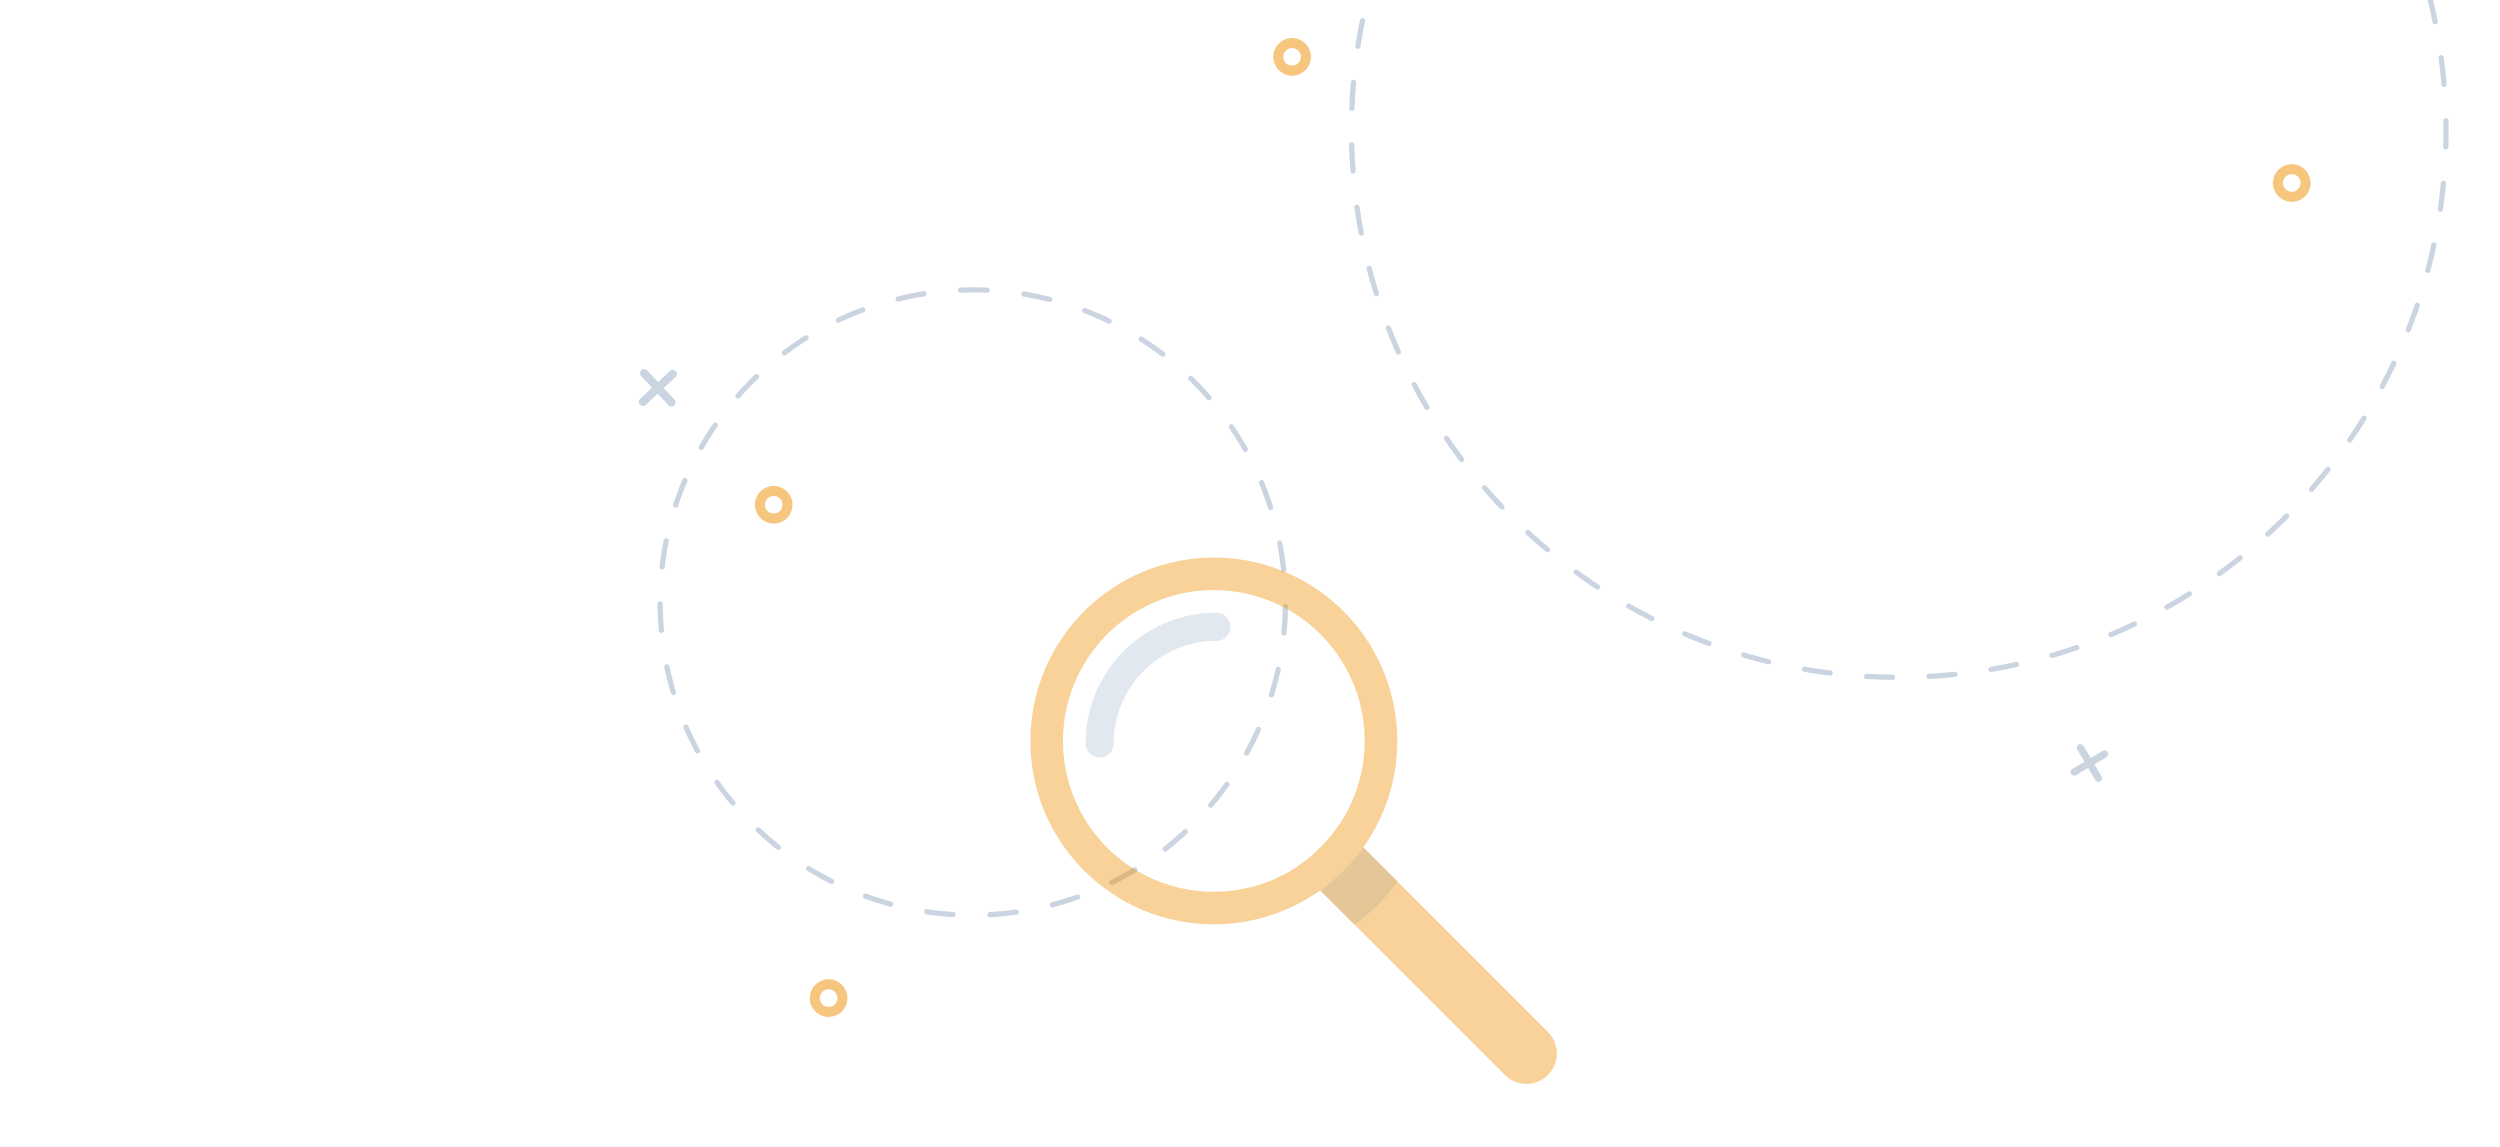 <svg xmlns="http://www.w3.org/2000/svg" xmlns:xlink="http://www.w3.org/1999/xlink" width="399" height="183" viewBox="0 0 399 183">
  <defs>
    <clipPath id="clip-path">
      <rect id="Rettangolo_1974" data-name="Rettangolo 1974" width="399" height="183" transform="translate(1106 705)" fill="#fff" stroke="#707070" stroke-width="1"/>
    </clipPath>
  </defs>
  <g id="quesiti-art" transform="translate(-1106 -705)" clip-path="url(#clip-path)">
    <g id="Raggruppa_11540" data-name="Raggruppa 11540" transform="translate(54.542 -18.508)">
      <path id="Tracciato_15714" data-name="Tracciato 15714" d="M1166.27,944.789a.579.579,0,0,0-.794-.2l-1.922,1.136-1.136-1.922a.579.579,0,0,0-1,.589l1.136,1.922-1.922,1.136a.579.579,0,0,0,.589,1l1.922-1.136,1.136,1.922a.579.579,0,1,0,1-.589l-1.135-1.922,1.922-1.136a.58.58,0,0,0,.2-.793" transform="translate(221.583 -101.236)" fill="#cbd5e1"/>
      <path id="Tracciato_15722" data-name="Tracciato 15722" d="M1480.739,295.134a.559.559,0,0,0-.258.748l.944,1.938-1.938.944a.559.559,0,0,0,.49,1.005l1.938-.944.944,1.938a.559.559,0,0,0,1.006-.49l-.944-1.938,1.938-.944a.56.56,0,0,0,.311-.567.551.551,0,0,0-.053-.18.56.56,0,0,0-.748-.258l-1.938.944-.944-1.938a.56.56,0,0,0-.748-.258" transform="translate(-34.462 419.521)" fill="#cbd5e1"/>
      <path id="Tracciato_15724" data-name="Tracciato 15724" d="M.353,639.658a.66.66,0,0,0-.03.934l1.742,1.858L.208,644.192a.661.661,0,1,0,.9.964l1.857-1.742,1.743,1.858a.661.661,0,0,0,.964-.9l-1.743-1.858,1.858-1.742a.661.661,0,1,0-.9-.964L3.03,641.546l-1.743-1.857a.661.661,0,0,0-.934-.03" transform="translate(1153.458 142.934)" fill="#cbd5e1"/>
      <g id="Raggruppa_11539" data-name="Raggruppa 11539" transform="translate(375.458 536.498)">
        <path id="Tracciato_15568" data-name="Tracciato 15568" d="M141.384,1140.1a3,3,0,1,1,3-3,3,3,0,0,1-3,3m0-4.4a1.4,1.4,0,1,0,1.4,1.4,1.4,1.4,0,0,0-1.4-1.4" transform="translate(666.864 -790.791)" fill="rgba(239,142,1,0.5)"/>
        <path id="Tracciato_15569" data-name="Tracciato 15569" d="M1299.427,15.561a3,3,0,1,1,3-3,3,3,0,0,1-3,3m0-4.4a1.4,1.4,0,1,0,1.4,1.4,1.4,1.4,0,0,0-1.4-1.4" transform="translate(-263.158 112.322)" fill="rgba(239,142,1,0.5)"/>
        <path id="Tracciato_15571" data-name="Tracciato 15571" d="M1327.348,479.426a3,3,0,1,1,3-3,3,3,0,0,1-3,3m0-4.4a1.4,1.4,0,1,0,1.4,1.4,1.4,1.4,0,0,0-1.4-1.4" transform="translate(-285.581 -260.208)" fill="rgba(239,142,1,0.5)"/>
        <path id="Tracciato_15573" data-name="Tracciato 15573" d="M96.873,740.2a3,3,0,1,1,3-3,3,3,0,0,1-3,3m0-4.4a1.4,1.4,0,1,0,1.4,1.4,1.4,1.4,0,0,0-1.4-1.4" transform="translate(702.61 -469.631)" fill="rgba(239,142,1,0.5)"/>
        <path id="Tracciato_15725" data-name="Tracciato 15725" d="M1197.619,986.618a3,3,0,1,1,3-3,3,3,0,0,1-3,3m0-4.4a1.4,1.4,0,1,0,1.4,1.4,1.4,1.4,0,0,0-1.4-1.4" transform="translate(-315.396 -787.533)" fill="rgba(239,142,1,0.5)"/>
      </g>
      <path id="Tracciato_15720" data-name="Tracciato 15720" d="M67.973,673.7a.419.419,0,0,1-.023-.837c1.382-.078,2.78-.216,4.157-.41a.419.419,0,0,1,.117.83c-1.4.2-2.822.338-4.227.417h-.024m-5.894-.018h-.027c-1.408-.088-2.829-.238-4.224-.445a.419.419,0,1,1,.123-.829c1.371.2,2.769.351,4.153.438a.419.419,0,0,1-.026.837m15.865-1.558a.419.419,0,0,1-.106-.824c1.343-.353,2.686-.766,3.991-1.229a.419.419,0,1,1,.28.79c-1.327.471-2.692.891-4.058,1.25a.415.415,0,0,1-.107.014m-25.824-.1a.421.421,0,0,1-.111-.015c-1.36-.372-2.721-.806-4.046-1.292a.419.419,0,1,1,.288-.787c1.3.477,2.641.9,3.978,1.27a.419.419,0,0,1-.11.823M87.4,668.586a.419.419,0,0,1-.186-.794c1.243-.616,2.474-1.292,3.659-2.01a.419.419,0,1,1,.434.717c-1.206.731-2.458,1.419-3.722,2.044a.415.415,0,0,1-.186.044m-44.7-.194a.419.419,0,0,1-.189-.045c-1.257-.637-2.5-1.337-3.7-2.078a.419.419,0,0,1,.44-.713c1.181.729,2.406,1.417,3.643,2.043a.419.419,0,0,1-.19.793m53.235-5.18a.419.419,0,0,1-.258-.749c1.092-.854,2.161-1.765,3.178-2.709a.419.419,0,0,1,.57.614c-1.034.96-2.121,1.887-3.232,2.755a.417.417,0,0,1-.258.089M34.2,662.945a.417.417,0,0,1-.26-.091c-1.105-.877-2.186-1.812-3.213-2.777a.419.419,0,1,1,.574-.61c1.01.95,2.073,1.869,3.16,2.731a.419.419,0,0,1-.261.747m69.012-6.722a.419.419,0,0,1-.319-.69c.9-1.057,1.763-2.165,2.57-3.293a.419.419,0,0,1,.682.487c-.82,1.147-1.7,2.273-2.613,3.348a.419.419,0,0,1-.32.148m-76.244-.316a.418.418,0,0,1-.321-.15c-.907-1.081-1.778-2.214-2.589-3.367a.419.419,0,0,1,.685-.482c.8,1.133,1.654,2.247,2.545,3.31a.419.419,0,0,1-.321.688m81.976-7.992a.419.419,0,0,1-.367-.621c.669-1.215,1.294-2.474,1.859-3.74a.419.419,0,1,1,.766.341c-.574,1.288-1.21,2.568-1.89,3.8a.419.419,0,0,1-.367.217m-87.642-.36a.419.419,0,0,1-.369-.22c-.669-1.241-1.292-2.527-1.853-3.821a.419.419,0,1,1,.769-.333c.552,1.272,1.164,2.536,1.822,3.757a.419.419,0,0,1-.368.618m91.594-8.93a.419.419,0,0,1-.4-.543c.411-1.325.77-2.684,1.068-4.037a.419.419,0,1,1,.819.18c-.3,1.377-.667,2.758-1.086,4.106a.419.419,0,0,1-.4.295m-95.452-.4a.419.419,0,0,1-.4-.3c-.4-1.347-.754-2.732-1.045-4.115a.419.419,0,0,1,.82-.172c.286,1.361.631,2.722,1.028,4.047a.42.42,0,0,1-.4.539m97.448-9.5-.041,0a.419.419,0,0,1-.376-.458c.134-1.379.21-2.782.227-4.169a.419.419,0,1,1,.838.01c-.017,1.411-.094,2.838-.231,4.24a.419.419,0,0,1-.416.379m-99.358-.411a.419.419,0,0,1-.417-.381c-.127-1.406-.2-2.834-.2-4.243a.419.419,0,0,1,.416-.421h0a.419.419,0,0,1,.419.417c.008,1.385.075,2.789.2,4.172a.419.419,0,0,1-.38.455l-.038,0m99.307-9.683a.419.419,0,0,1-.416-.374c-.147-1.375-.355-2.765-.617-4.131l-.01-.053a.419.419,0,0,1,.823-.16l.01.054c.267,1.389.478,2.8.627,4.2a.419.419,0,0,1-.372.461l-.045,0m-99.191-.414-.048,0a.419.419,0,0,1-.369-.464c.159-1.4.381-2.813.66-4.2a.419.419,0,1,1,.822.165c-.273,1.36-.492,2.748-.649,4.125a.419.419,0,0,1-.416.372m97.105-9.517a.419.419,0,0,1-.4-.292c-.421-1.323-.9-2.643-1.432-3.922a.419.419,0,0,1,.774-.321c.539,1.3,1.029,2.643,1.457,3.989a.419.419,0,0,1-.4.546m-94.948-.345a.419.419,0,0,1-.4-.55c.44-1.339.942-2.677,1.494-3.976a.419.419,0,1,1,.771.328c-.543,1.277-1.037,2.592-1.469,3.909a.419.419,0,0,1-.4.288m90.929-8.912a.419.419,0,0,1-.366-.214c-.679-1.209-1.418-2.4-2.2-3.551a.419.419,0,0,1,.693-.471c.793,1.167,1.544,2.382,2.235,3.611a.419.419,0,0,1-.365.624m-86.827-.311a.419.419,0,0,1-.363-.627c.7-1.224,1.461-2.434,2.261-3.595a.419.419,0,0,1,.69.476c-.787,1.142-1.535,2.332-2.224,3.535a.419.419,0,0,1-.364.211m81.018-7.938a.418.418,0,0,1-.316-.144c-.909-1.047-1.874-2.067-2.869-3.035a.419.419,0,1,1,.584-.6c1.012.983,1.994,2.022,2.918,3.086a.419.419,0,0,1-.316.694m-75.152-.275a.419.419,0,0,1-.315-.7c.931-1.06,1.919-2.092,2.935-3.069a.419.419,0,1,1,.581.6c-1,.961-1.971,1.976-2.886,3.018a.419.419,0,0,1-.315.142m67.8-6.637a.418.418,0,0,1-.255-.086c-1.1-.844-2.252-1.65-3.42-2.4a.419.419,0,0,1,.452-.706c1.187.761,2.357,1.581,3.477,2.439a.419.419,0,0,1-.255.752m-60.405-.231a.419.419,0,0,1-.253-.753c1.125-.851,2.3-1.663,3.493-2.415a.419.419,0,1,1,.447.709c-1.173.739-2.328,1.538-3.435,2.374a.417.417,0,0,1-.252.085m51.814-5.069a.419.419,0,0,1-.183-.042c-1.248-.606-2.537-1.166-3.831-1.664a.419.419,0,1,1,.3-.782c1.316.507,2.626,1.076,3.9,1.693a.419.419,0,0,1-.183.8M43.8,578.817a.419.419,0,0,1-.18-.8c1.273-.6,2.589-1.162,3.91-1.657a.419.419,0,0,1,.294.785c-1.3.486-2.593,1.034-3.845,1.629a.417.417,0,0,1-.179.041m33.705-3.3a.415.415,0,0,1-.1-.013c-1.344-.342-2.72-.631-4.087-.857a.419.419,0,1,1,.137-.827c1.391.23,2.79.524,4.157.872a.419.419,0,0,1-.1.825m-24.2-.077a.419.419,0,0,1-.1-.826c.833-.2,1.684-.39,2.53-.553.54-.1,1.089-.2,1.633-.286a.419.419,0,0,1,.131.828c-.534.085-1.075.18-1.606.282-.832.16-1.67.343-2.489.544a.427.427,0,0,1-.1.012m14.208-1.4H67.5c-.734-.033-1.479-.05-2.212-.05-.651,0-1.312.013-1.964.039a.419.419,0,1,1-.033-.837c.663-.026,1.335-.04,2-.04.746,0,1.5.017,2.25.051a.419.419,0,0,1-.019.838" transform="translate(1141.479 196.207)" fill="#cbd5e1"/>
      <path id="Tracciato_15713" data-name="Tracciato 15713" d="M668.788,175.34q-.362.023-.723.044a.419.419,0,0,1-.051-.837h0c1.37-.077,2.757-.188,4.124-.33a.419.419,0,1,1,.086.833c-1.14.118-2.3.216-3.44.29m-6.535.179h-.032c-1.386-.014-2.79-.061-4.173-.141a.419.419,0,1,1,.048-.837c1.37.079,2.76.126,4.133.14a.419.419,0,0,1,.023.837m15.724-1.258a.419.419,0,0,1-.1-.831c1.356-.231,2.722-.5,4.06-.791a.419.419,0,0,1,.18.819c-1.351.3-2.73.565-4.1.8l-.044.005m-25.671.587a.434.434,0,0,1-.08,0c-1.376-.173-2.766-.381-4.13-.619a.419.419,0,1,1,.144-.826c1.351.236,2.727.442,4.09.613a.419.419,0,0,1-.025.834m35.387-2.817a.419.419,0,0,1-.143-.821c1.318-.383,2.645-.8,3.943-1.248a.419.419,0,0,1,.272.793c-1.311.449-2.65.873-3.981,1.26a.424.424,0,0,1-.09.016m-45.2,1.008a.423.423,0,0,1-.127-.011c-1.347-.33-2.706-.7-4.039-1.092a.419.419,0,0,1,.238-.8c1.32.391,2.666.754,4,1.081a.419.419,0,0,1-.072.825m54.6-4.332a.419.419,0,0,1-.189-.8c1.266-.532,2.536-1.1,3.774-1.692a.419.419,0,0,1,.361.756c-1.25.6-2.532,1.172-3.811,1.708a.42.42,0,0,1-.135.032m-64.143,1.405a.417.417,0,0,1-.172-.025c-1.3-.482-2.607-1-3.885-1.546a.419.419,0,0,1,.328-.771c1.265.539,2.56,1.054,3.848,1.531a.419.419,0,0,1-.119.811m73.092-5.783a.419.419,0,0,1-.233-.783c1.194-.671,2.387-1.381,3.548-2.109a.419.419,0,1,1,.446.71c-1.172.735-2.377,1.452-3.583,2.129a.415.415,0,0,1-.178.053m-82.235,1.786a.416.416,0,0,1-.216-.045c-1.237-.627-2.476-1.293-3.681-1.978a.419.419,0,1,1,.414-.729c1.194.679,2.421,1.338,3.646,1.959a.419.419,0,0,1-.163.792m90.619-7.156a.419.419,0,0,1-.273-.757c1.11-.8,2.216-1.646,3.286-2.5a.419.419,0,0,1,.524.655c-1.081.865-2.2,1.715-3.318,2.527a.418.418,0,0,1-.218.079m-99.244,2.146a.417.417,0,0,1-.258-.068c-1.158-.764-2.312-1.565-3.431-2.382a.419.419,0,0,1,.494-.677c1.109.809,2.252,1.6,3.4,2.359a.419.419,0,0,1-.2.768m106.964-8.443a.419.419,0,0,1-.31-.727c1.011-.926,2.015-1.889,2.982-2.862a.419.419,0,0,1,.594.591c-.977.983-1.99,1.955-3.011,2.89a.416.416,0,0,1-.256.109m-114.963,2.489a.418.418,0,0,1-.3-.1c-1.063-.889-2.119-1.815-3.138-2.754a.419.419,0,0,1,.567-.617c1.01.929,2.056,1.847,3.108,2.728a.419.419,0,0,1-.242.74m121.92-9.625a.419.419,0,0,1-.343-.693c.9-1.036,1.789-2.107,2.64-3.184a.419.419,0,0,1,.658.52c-.859,1.087-1.756,2.168-2.665,3.214a.418.418,0,0,1-.289.143m-129.19,2.805a.418.418,0,0,1-.331-.129c-.955-1-1.9-2.043-2.8-3.09a.419.419,0,0,1,.634-.548c.9,1.037,1.831,2.067,2.777,3.061a.419.419,0,0,1-.276.707m135.3-10.686a.419.419,0,0,1-.372-.656c.779-1.132,1.54-2.3,2.263-3.464a.419.419,0,0,1,.712.442c-.73,1.177-1.5,2.354-2.285,3.5a.419.419,0,0,1-.318.181m-141.742,3.089a.418.418,0,0,1-.362-.166c-.833-1.1-1.652-2.244-2.432-3.387a.419.419,0,0,1,.692-.472c.773,1.133,1.583,2.261,2.409,3.355a.419.419,0,0,1-.307.671M740.384,129.12a.419.419,0,0,1-.4-.615c.646-1.214,1.27-2.459,1.856-3.7a.419.419,0,1,1,.758.358c-.592,1.253-1.222,2.51-1.874,3.736a.419.419,0,0,1-.343.222m-152.452,3.337a.419.419,0,0,1-.388-.206c-.7-1.192-1.383-2.416-2.027-3.64a.419.419,0,0,1,.742-.39c.638,1.212,1.313,2.425,2.008,3.605a.419.419,0,0,1-.334.631m156.627-12.4a.419.419,0,0,1-.417-.572c.5-1.28.982-2.589,1.422-3.89a.419.419,0,1,1,.794.269c-.445,1.313-.928,2.635-1.436,3.927a.419.419,0,0,1-.363.265M583.38,123.6a.419.419,0,0,1-.41-.248c-.561-1.267-1.1-2.565-1.6-3.858a.419.419,0,0,1,.782-.3c.5,1.28,1.028,2.566,1.584,3.821a.419.419,0,0,1-.213.553.414.414,0,0,1-.143.035m164.291-13.023a.415.415,0,0,1-.135-.013.419.419,0,0,1-.3-.513c.353-1.33.679-2.686.967-4.03a.419.419,0,1,1,.819.176c-.291,1.357-.62,2.726-.977,4.069a.419.419,0,0,1-.378.311m-167.8,3.691a.419.419,0,0,1-.427-.294c-.412-1.322-.8-2.673-1.147-4.015a.419.419,0,0,1,.811-.211c.346,1.329.728,2.667,1.136,3.977a.42.42,0,0,1-.373.543m169.8-13.466a.426.426,0,0,1-.088,0,.419.419,0,0,1-.354-.475c.2-1.358.365-2.739.5-4.106a.419.419,0,1,1,.834.081c-.133,1.38-.3,2.775-.5,4.146a.419.419,0,0,1-.387.358m-172.219,3.8a.419.419,0,0,1-.438-.34c-.259-1.359-.489-2.746-.685-4.12a.419.419,0,0,1,.83-.118c.194,1.361.422,2.734.678,4.081a.419.419,0,0,1-.333.49.428.428,0,0,1-.052.007M750.539,90.867h-.04a.419.419,0,0,1-.406-.431c.04-1.372.048-2.763.024-4.136a.419.419,0,0,1,.838-.015c.025,1.386.017,2.791-.024,4.176a.419.419,0,0,1-.391.406m-174.4,3.841a.419.419,0,0,1-.445-.387q-.037-.49-.069-.979c-.069-1.059-.119-2.133-.149-3.192a.419.419,0,0,1,.838-.024c.03,1.049.079,2.113.147,3.161q.031.484.068.969a.419.419,0,0,1-.386.45h0M750.264,80.9a.419.419,0,0,1-.444-.383c-.115-1.366-.265-2.749-.445-4.113l-.017-.133a.419.419,0,0,1,.831-.111l.018.134c.181,1.376.332,2.773.449,4.152a.419.419,0,0,1-.382.453h-.008M575.956,84.741h-.044a.419.419,0,0,1-.4-.435c.053-1.385.14-2.788.259-4.168a.419.419,0,0,1,.835.072c-.118,1.367-.2,2.756-.257,4.128a.419.419,0,0,1-.391.4M748.842,70.9a.419.419,0,0,1-.438-.336c-.27-1.347-.576-2.7-.91-4.034a.419.419,0,0,1,.813-.2c.337,1.343.646,2.714.919,4.073a.42.42,0,0,1-.384.5M576.908,74.817a.409.409,0,0,1-.091,0,.419.419,0,0,1-.35-.478c.212-1.373.46-2.76.738-4.121a.419.419,0,0,1,.821.168c-.275,1.348-.521,2.721-.731,4.081a.419.419,0,0,1-.387.354M746.327,61.25a.419.419,0,0,1-.425-.29c-.422-1.306-.881-2.62-1.364-3.9a.419.419,0,1,1,.784-.3c.488,1.3.952,2.623,1.378,3.942a.42.42,0,0,1-.372.547M579,65.051a.419.419,0,0,1-.431-.529c.368-1.338.774-2.686,1.206-4.006a.419.419,0,0,1,.8.261c-.428,1.307-.83,2.642-1.194,3.967a.419.419,0,0,1-.377.307m163.728-13.1a.419.419,0,0,1-.409-.245c-.569-1.25-1.176-2.5-1.8-3.722a.419.419,0,1,1,.745-.383c.634,1.232,1.247,2.5,1.821,3.758a.419.419,0,0,1-.354.592m-160.532,3.64a.419.419,0,0,1-.415-.575c.518-1.286,1.075-2.578,1.655-3.839a.419.419,0,1,1,.761.35c-.574,1.249-1.126,2.528-1.639,3.8a.419.419,0,0,1-.362.261M738.083,43.14a.419.419,0,0,1-.386-.2c-.707-1.173-1.452-2.345-2.214-3.484a.419.419,0,0,1,.7-.466c.77,1.15,1.522,2.334,2.236,3.518a.419.419,0,0,1-.331.634M586.445,46.569a.419.419,0,0,1-.395-.618c.661-1.218,1.361-2.437,2.08-3.624a.419.419,0,1,1,.717.434c-.712,1.175-1.405,2.383-2.06,3.589a.419.419,0,0,1-.342.218m146.019-11.65a.418.418,0,0,1-.359-.162c-.838-1.087-1.712-2.167-2.6-3.211a.419.419,0,1,1,.639-.543c.9,1.055,1.779,2.145,2.625,3.242a.419.419,0,0,1-.3.674M591.7,38.088a.419.419,0,0,1-.37-.659c.8-1.135,1.629-2.267,2.477-3.363a.419.419,0,0,1,.663.513c-.84,1.086-1.665,2.206-2.453,3.331a.418.418,0,0,1-.316.178m134.246-10.7a.418.418,0,0,1-.328-.126c-.956-.984-1.948-1.959-2.949-2.9a.419.419,0,1,1,.573-.612c1.011.947,2.013,1.931,2.978,2.925a.419.419,0,0,1-.273.71M597.871,30.26a.419.419,0,0,1-.341-.7c.919-1.037,1.874-2.067,2.84-3.059a.419.419,0,0,1,.6.585c-.957.983-1.9,2-2.813,3.03a.417.417,0,0,1-.287.14M718.6,20.642a.417.417,0,0,1-.293-.094c-1.061-.87-2.158-1.726-3.26-2.545a.419.419,0,1,1,.5-.673c1.112.827,2.22,1.692,3.291,2.57a.419.419,0,0,1-.238.742M604.891,23.185a.419.419,0,0,1-.308-.73c1.03-.926,2.1-1.84,3.167-2.715a.419.419,0,1,1,.53.649c-1.062.867-2.117,1.772-3.137,2.689a.418.418,0,0,1-.253.107M710.543,14.77a.416.416,0,0,1-.254-.066c-1.154-.744-2.341-1.471-3.529-2.16a.419.419,0,0,1,.42-.725c1.2.7,2.4,1.43,3.563,2.181a.419.419,0,0,1-.2.77m-97.877,2.187a.419.419,0,0,1-.27-.76c1.128-.8,2.29-1.588,3.454-2.335a.419.419,0,0,1,.453.705c-1.153.74-2.3,1.518-3.421,2.312a.417.417,0,0,1-.215.077m89.2-7.109a.415.415,0,0,1-.212-.043c-1.231-.609-2.495-1.2-3.754-1.746a.419.419,0,0,1,.335-.768c1.272.555,2.547,1.148,3.79,1.763a.419.419,0,0,1-.159.794M621.1,11.66a.419.419,0,0,1-.23-.785c1.214-.669,2.46-1.317,3.7-1.927a.419.419,0,1,1,.369.753c-1.232.6-2.467,1.246-3.669,1.909a.419.419,0,0,1-.175.051m71.588-5.716a.414.414,0,0,1-.169-.024c-1.294-.465-2.617-.9-3.931-1.306a.419.419,0,0,1,.245-.8c1.327.406,2.662.849,3.969,1.319a.419.419,0,0,1-.115.813M630.091,7.359a.419.419,0,0,1-.186-.806c1.282-.525,2.595-1.026,3.9-1.489a.419.419,0,1,1,.28.79c-1.294.459-2.594.955-3.864,1.474a.421.421,0,0,1-.132.031m53.021-4.243a.413.413,0,0,1-.122-.01c-1.34-.313-2.705-.6-4.058-.846a.419.419,0,0,1,.151-.824c1.366.251,2.744.538,4.1.855a.419.419,0,0,1-.068.826m-43.593,1a.419.419,0,0,1-.14-.822c1.333-.374,2.694-.722,4.046-1.033a.419.419,0,0,1,.188.817c-1.339.308-2.687.652-4.007,1.023a.419.419,0,0,1-.087.015M673.28,1.407a.424.424,0,0,1-.076,0c-1.363-.157-2.749-.283-4.119-.374a.419.419,0,1,1,.056-.836c1.383.092,2.783.219,4.159.378a.419.419,0,0,1-.02.834m-24.027.567a.419.419,0,0,1-.094-.832c.853-.138,1.721-.265,2.58-.378C652.257.7,652.781.631,653.3.572a.419.419,0,1,1,.095.833c-.511.058-1.03.122-1.542.19-.852.112-1.711.238-2.556.375l-.04,0M663.327.838H663.3c-1.371,0-2.762.033-4.135.1A.419.419,0,0,1,659.118.1h.007c1.386-.066,2.79-.1,4.174-.1a.419.419,0,0,1,.028.837" transform="translate(691.29 656.498)" fill="#cbd5e1"/>
      <g id="Raggruppa_11541" data-name="Raggruppa 11541" opacity="0.4">
        <path id="Tracciato_15716" data-name="Tracciato 15716" d="M573.169,1048.184h0a4.854,4.854,0,0,1-6.865,0l-29.471-29.471-3.745-3.745a24.206,24.206,0,0,0,6.864-6.865l33.216,33.216a4.853,4.853,0,0,1,0,6.864" transform="translate(725.335 -153.107)" fill="#ef8e01"/>
        <path id="Tracciato_15717" data-name="Tracciato 15717" d="M547.537,1015.684l7.68,7.68a24.217,24.217,0,0,1-6.863,6.865h0l-3.935-3.936-3.745-3.745a24.2,24.2,0,0,0,6.864-6.865" transform="translate(719.245 -159.195)" fill="#bf7100"/>
        <path id="Tracciato_15718" data-name="Tracciato 15718" d="M375.7,820.2a29.276,29.276,0,0,0-58.524,1.263,29.7,29.7,0,0,0,.185,3.311,29.053,29.053,0,0,0,2.8,9.584h0a29.381,29.381,0,0,0,8.93,10.68q.918.678,1.891,1.285a29.293,29.293,0,0,0,32.45-1.012h0a29.434,29.434,0,0,0,6.864-6.863h0a29.145,29.145,0,0,0,5.426-16.983q0-.635-.027-1.263m-29.248,25.329a24.041,24.041,0,0,1-24.068-24.067A24.081,24.081,0,0,1,349.589,797.6a24.071,24.071,0,0,1,20.928,23.864q0,.55-.025,1.093a23.945,23.945,0,0,1-3.94,12.145,24.217,24.217,0,0,1-6.864,6.865q-1,.661-2.075,1.224a23.985,23.985,0,0,1-11.164,2.74" transform="translate(898.737 20.295)" fill="#ef8e01"/>
      </g>
      <path id="Tracciato_15721" data-name="Tracciato 15721" d="M364.127,860.015a2.248,2.248,0,0,1-2.248-2.248A20.872,20.872,0,0,1,382.751,836.9a2.248,2.248,0,0,1,0,4.5,16.377,16.377,0,0,0-16.377,16.377,2.248,2.248,0,0,1-2.248,2.248" transform="translate(862.834 -15.611)" fill="#e2e8f0"/>
    </g>
  </g>
</svg>
